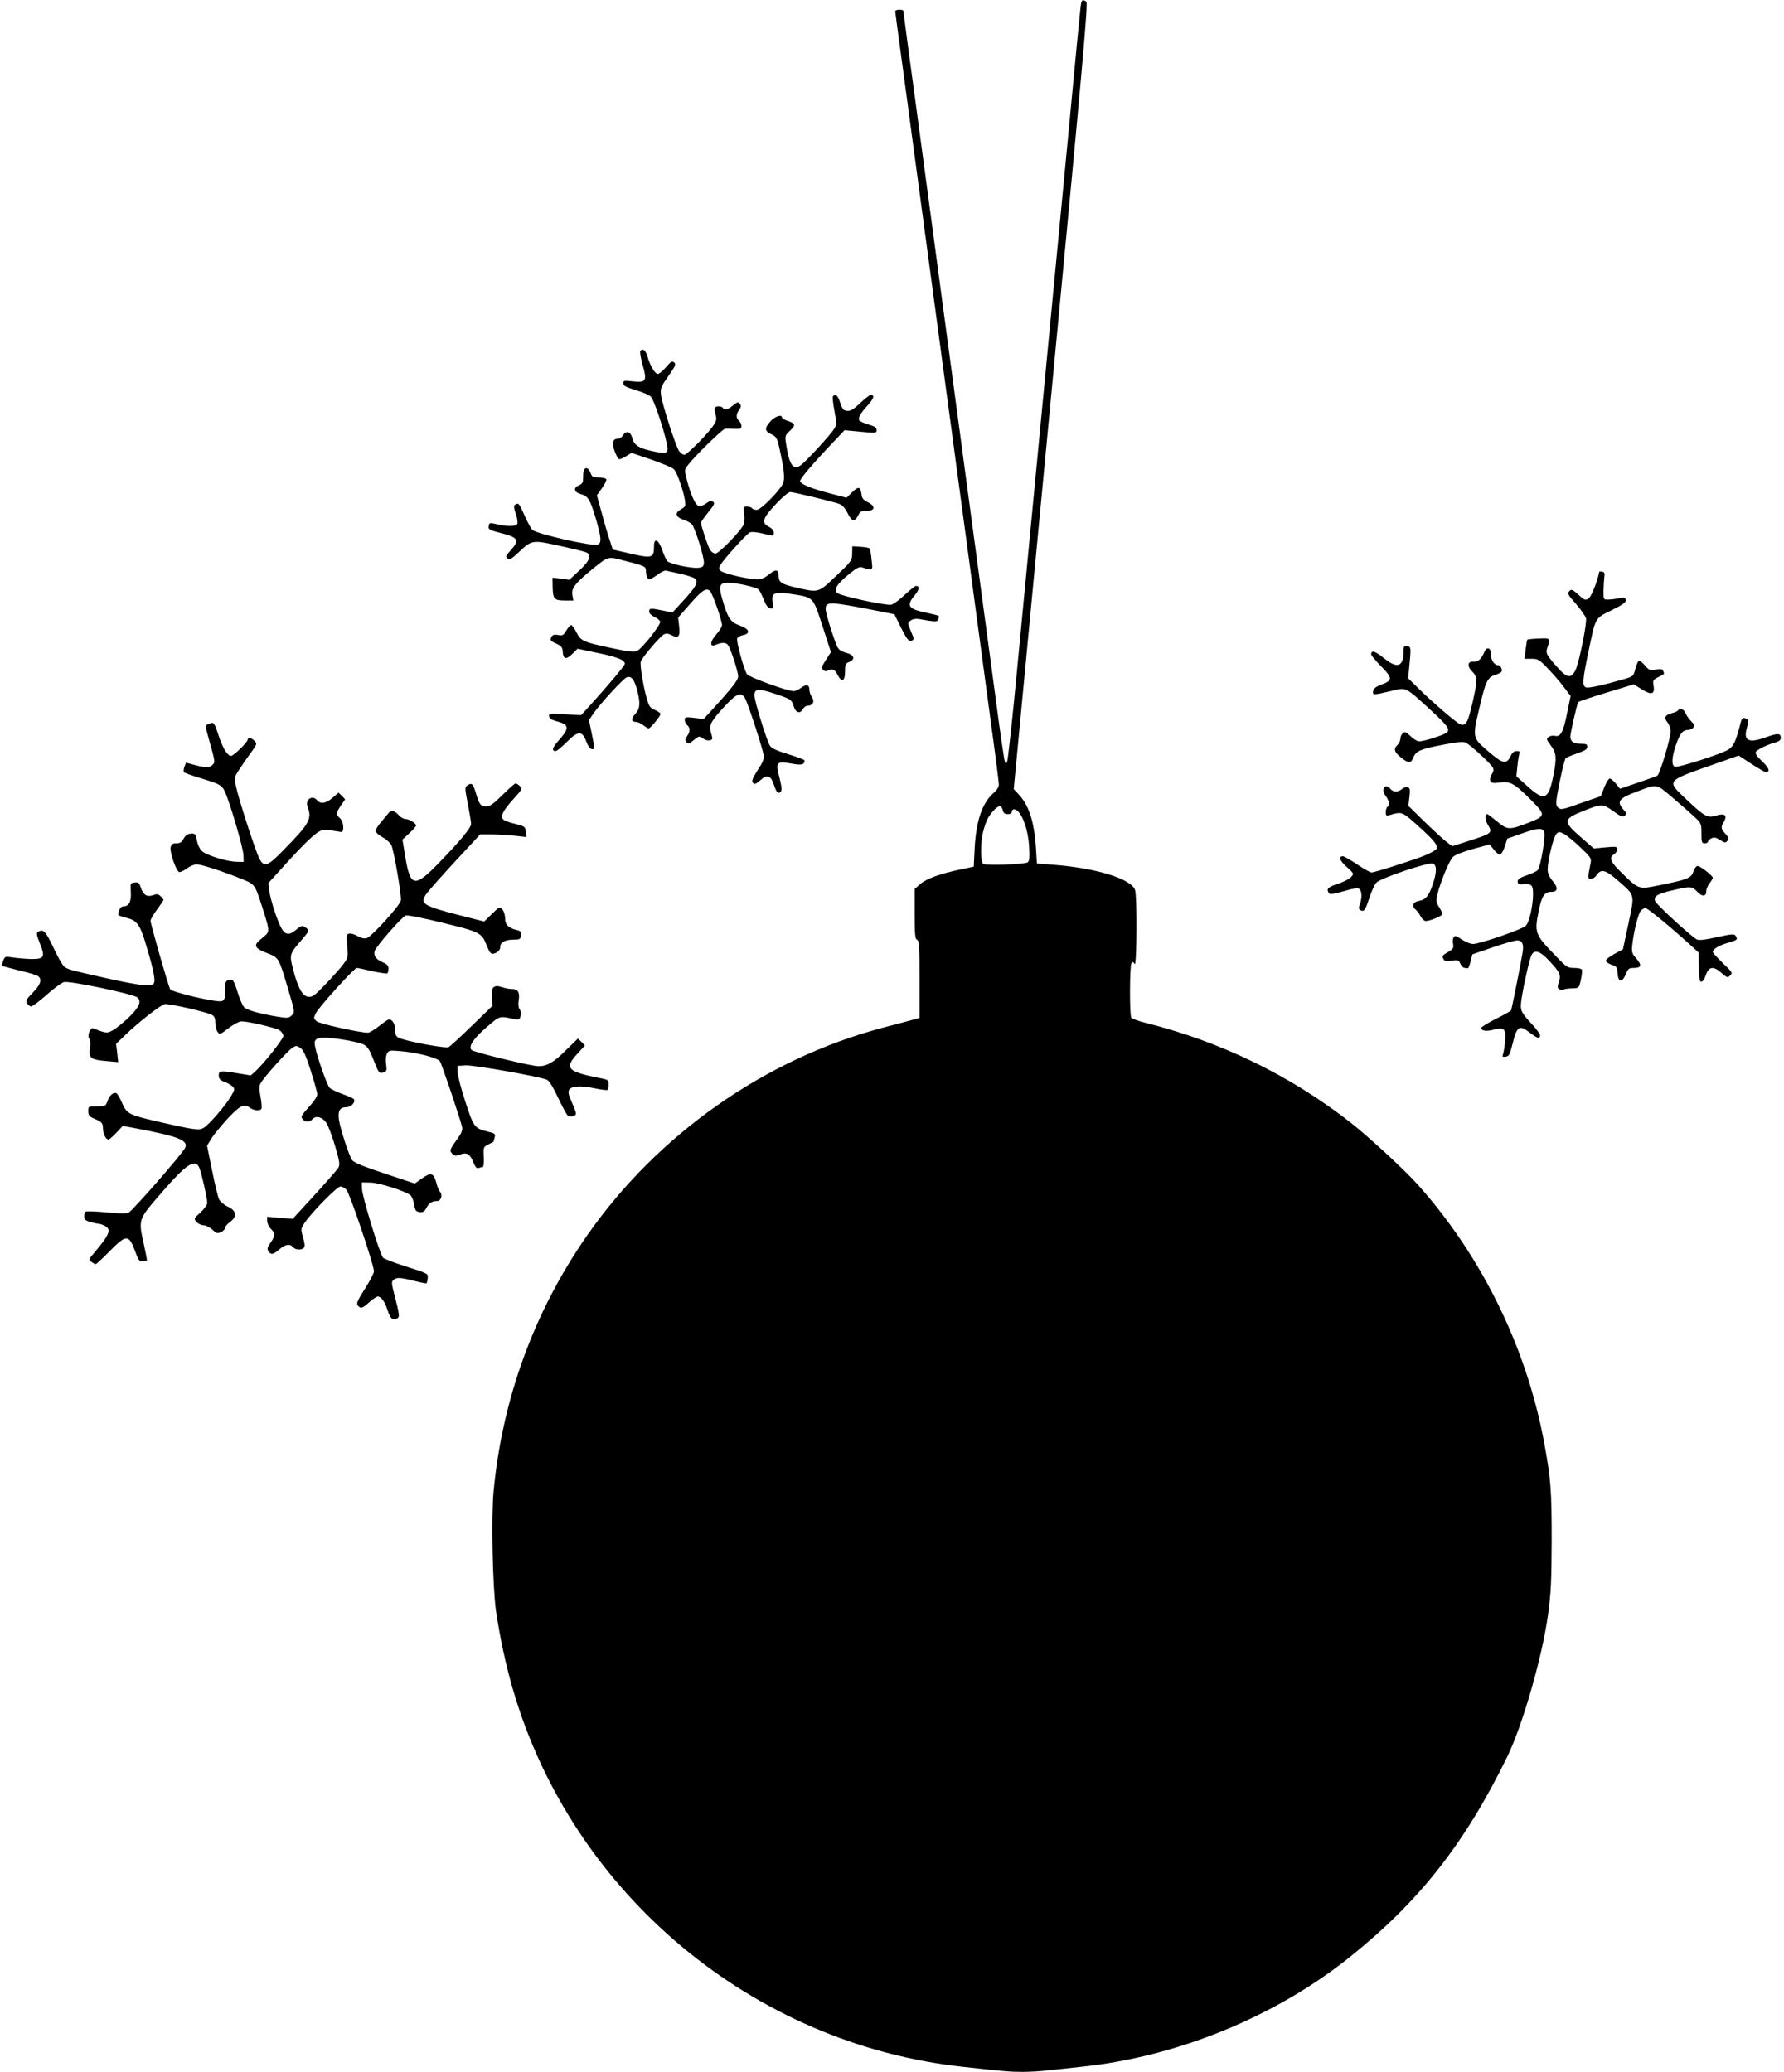 <?xml version="1.0" standalone="no"?>
<!DOCTYPE svg PUBLIC "-//W3C//DTD SVG 20010904//EN"
 "http://www.w3.org/TR/2001/REC-SVG-20010904/DTD/svg10.dtd">
<svg version="1.0" xmlns="http://www.w3.org/2000/svg"
 width="1102pt" height="1280pt" viewBox="0 0 1102 1280"
 preserveAspectRatio="xMidYMid meet">
<g transform="translate(0,1280) scale(0.1,-0.1)"
fill="#000000" stroke="none">
<path d="M6675 12758 c-3 -24 -35 -351 -70 -728 -61 -641 -192 -2006 -320
-3344 -30 -318 -59 -585 -64 -593 -7 -13 -9 -13 -14 2 -4 9 -30 186 -57 393
-28 207 -77 575 -110 817 -33 242 -109 811 -170 1265 -61 454 -151 1125 -200
1491 -50 366 -90 668 -90 672 0 4 -11 7 -25 7 -14 0 -25 -4 -25 -10 0 -5 20
-157 45 -337 24 -180 85 -632 135 -1003 50 -371 113 -839 140 -1040 27 -201
90 -669 140 -1040 50 -371 111 -823 135 -1004 25 -180 45 -339 45 -353 0 -15
-12 -34 -30 -50 -71 -60 -109 -168 -119 -337 l-6 -120 -85 -18 c-127 -27 -208
-57 -246 -90 l-34 -30 0 -154 c0 -128 3 -156 15 -160 13 -5 15 -42 15 -245 l0
-238 -37 -10 c-21 -6 -108 -29 -193 -51 -728 -194 -1389 -659 -1825 -1285
-325 -467 -522 -1006 -576 -1578 -15 -161 -6 -591 15 -740 23 -159 62 -341
106 -490 368 -1257 1479 -2186 2780 -2326 254 -28 294 -31 366 -31 43 0 116 4
163 10 47 5 136 14 196 21 592 60 1202 309 1660 676 433 346 714 704 977 1243
94 194 215 615 250 872 19 137 22 210 23 463 0 306 -5 376 -46 600 -108 586
-384 1151 -780 1595 -78 88 -310 302 -419 387 -372 290 -800 498 -1265 614
-43 11 -83 25 -87 32 -11 17 -10 319 1 336 7 11 11 10 20 -5 13 -24 16 423 2
459 -27 69 -243 135 -511 155 l-95 7 -6 100 c-11 162 -44 262 -109 330 l-28
30 231 2428 c200 2101 229 2429 217 2437 -25 16 -29 12 -35 -32z m-481 -4963
c5 -18 13 -25 31 -25 16 0 25 6 25 15 0 8 6 15 13 15 42 0 87 -111 94 -230 4
-65 2 -88 -8 -97 -16 -13 -258 -22 -276 -10 -17 11 -17 137 1 202 16 63 31 92
64 128 32 34 48 34 56 2z"/>
<path d="M3955 10630 c-3 -5 3 -44 15 -86 28 -98 21 -109 -62 -100 -53 6 -58
5 -58 -12 0 -15 16 -24 76 -42 42 -12 85 -31 95 -41 17 -17 77 -192 97 -285
14 -64 5 -71 -70 -55 -98 19 -131 39 -142 84 -11 42 -38 50 -58 17 -7 -11 -20
-20 -29 -20 -34 0 -42 -26 -23 -75 9 -25 21 -48 26 -51 4 -3 24 4 43 16 l36
22 124 -42 c68 -24 131 -50 138 -59 30 -35 82 -208 68 -228 -3 -6 -16 -15 -28
-22 -36 -19 -29 -46 17 -61 22 -7 46 -20 54 -29 20 -23 78 -209 74 -240 -2
-21 -9 -27 -37 -29 -44 -4 -176 25 -190 42 -6 8 -20 38 -30 67 -22 65 -51 80
-51 26 0 -76 -10 -79 -160 -44 l-95 22 -21 65 c-12 36 -34 111 -49 168 l-28
102 32 45 c18 25 29 49 26 55 -3 5 -24 10 -46 10 -36 0 -42 3 -52 30 -15 39
-41 36 -44 -5 0 -17 -2 -38 -2 -48 -1 -10 -13 -22 -27 -27 -34 -13 -28 -41 12
-52 46 -12 59 -33 93 -147 36 -122 39 -157 12 -166 -35 -11 -374 66 -402 91
-9 8 -31 49 -49 90 -34 76 -36 79 -58 66 -9 -7 -9 -18 4 -55 9 -26 13 -54 10
-62 -6 -18 -60 -19 -125 -4 -49 11 -48 11 -53 -15 -2 -16 8 -22 72 -38 113
-29 122 -44 65 -107 -31 -34 -33 -40 -20 -51 13 -11 24 -4 70 39 80 75 83 76
247 40 78 -17 152 -35 165 -40 41 -15 30 -51 -39 -114 l-61 -57 -52 7 -52 6 1
-61 c2 -72 10 -80 80 -80 l48 0 -6 34 c-8 41 17 73 122 159 99 80 97 80 188
56 136 -35 144 -38 144 -64 0 -30 10 -55 21 -55 5 0 27 13 50 29 22 17 46 28
52 26 7 -2 47 -11 89 -20 43 -9 85 -23 93 -31 20 -21 4 -50 -77 -138 l-64 -70
-59 12 c-77 16 -85 15 -85 -6 0 -11 13 -24 32 -33 18 -8 34 -21 36 -30 4 -20
-113 -167 -143 -181 -17 -8 -54 -4 -147 16 -185 39 -199 45 -226 97 -12 24
-27 45 -32 47 -5 2 -19 -12 -31 -32 -18 -31 -24 -35 -51 -29 -20 4 -33 1 -39
-8 -14 -23 -11 -28 29 -46 29 -14 37 -24 38 -46 2 -49 20 -55 58 -18 l34 33
129 -27 c116 -24 163 -43 163 -66 0 -10 -86 -113 -192 -231 l-78 -86 -101 5
c-95 6 -101 5 -97 -13 2 -12 17 -22 43 -29 81 -21 85 -42 20 -115 -43 -48 -50
-70 -22 -70 7 0 37 25 67 55 70 71 97 72 121 5 9 -25 24 -46 33 -48 20 -4 20
7 0 103 l-16 76 25 37 c40 60 188 221 209 228 28 9 46 -13 63 -77 22 -82 19
-118 -11 -150 -27 -29 -25 -49 5 -49 10 0 30 -9 44 -20 14 -11 29 -20 34 -20
11 0 73 76 73 89 0 6 -16 17 -35 25 -29 12 -36 23 -49 68 -21 71 -44 209 -38
230 5 22 118 155 142 168 15 8 27 7 48 -4 43 -22 55 -8 47 55 l-6 54 72 82
c74 85 100 103 124 83 15 -12 75 -183 75 -212 0 -10 -16 -36 -36 -58 -38 -42
-41 -80 -6 -65 43 19 70 17 82 -5 21 -39 60 -163 60 -189 0 -19 -29 -58 -106
-145 l-107 -118 -58 7 c-54 6 -59 5 -59 -13 0 -11 7 -25 15 -32 19 -16 19 -40
-1 -68 -12 -18 -13 -26 -4 -37 11 -13 17 -11 42 10 35 29 37 30 65 10 20 -14
53 -12 53 4 0 3 -4 22 -10 41 -12 41 5 70 97 168 66 70 94 78 117 35 20 -40
105 -301 112 -343 5 -29 -1 -45 -36 -98 -32 -51 -38 -67 -29 -78 9 -12 17 -9
46 16 41 37 65 29 83 -27 16 -49 27 -60 42 -45 9 9 7 29 -7 87 -25 97 -20 103
72 88 66 -12 82 -8 83 19 0 4 -45 21 -100 38 -71 22 -104 37 -114 53 -20 31
-96 278 -96 311 0 46 29 45 173 -6 51 -19 58 -24 69 -59 13 -44 40 -52 58 -19
6 11 19 20 29 20 32 0 45 26 27 52 -9 12 -16 32 -16 45 0 33 -18 38 -51 14
-15 -11 -36 -21 -46 -21 -40 0 -276 86 -289 105 -19 30 -67 203 -60 220 3 9
19 18 36 21 49 10 39 39 -22 60 -57 21 -73 45 -108 169 -22 76 -14 95 38 95
53 0 174 -28 188 -42 7 -7 21 -35 32 -63 13 -34 26 -51 40 -53 18 -3 20 1 15
35 -8 61 9 69 110 54 145 -22 138 -15 198 -200 l52 -160 -31 -48 c-26 -40 -29
-50 -18 -61 10 -10 19 -11 32 -4 26 13 42 5 59 -29 25 -47 45 -38 45 21 0 45
3 52 25 60 41 16 32 44 -18 57 -32 9 -47 19 -56 40 -21 45 -71 206 -71 230 0
48 24 47 310 -9 l115 -23 36 -73 c42 -85 52 -97 73 -89 13 5 12 13 -7 57 -22
52 -22 52 -2 66 12 9 32 13 50 10 105 -19 115 -19 121 -2 4 9 5 19 2 21 -2 3
-37 11 -78 20 -111 23 -123 43 -69 108 29 35 31 57 7 57 -6 0 -37 -25 -68 -54
-32 -30 -69 -58 -84 -62 -29 -7 -307 52 -334 72 -25 18 -4 54 69 114 47 39 67
50 83 45 70 -22 68 -24 60 46 -3 35 -9 67 -13 71 -3 4 -28 8 -56 10 l-50 3 -1
-45 c-1 -43 -4 -48 -98 -137 -111 -106 -107 -105 -244 -74 -95 22 -112 33
-112 72 0 42 -17 45 -60 10 -26 -21 -49 -31 -72 -31 -56 1 -209 37 -226 53
-14 14 -13 19 3 44 26 39 156 183 176 193 9 6 39 3 75 -5 76 -18 74 -18 74 5
0 12 -12 26 -30 35 -48 25 -40 52 41 139 42 45 79 76 91 76 19 0 235 -52 296
-71 25 -8 39 -23 58 -60 27 -54 44 -56 68 -8 10 19 19 24 48 23 53 -2 59 29 9
53 -28 14 -37 25 -39 48 -6 49 -19 52 -57 15 l-36 -35 -107 28 c-114 30 -174
55 -180 74 -3 12 79 109 205 241 l70 74 74 -7 c123 -12 124 -12 124 9 0 14
-13 23 -50 33 -27 8 -53 20 -57 26 -9 15 7 44 54 95 36 40 42 62 16 62 -6 0
-35 -23 -65 -51 -42 -39 -59 -50 -81 -47 -23 2 -29 11 -42 50 -14 45 -31 60
-45 38 -3 -5 1 -46 10 -91 14 -77 14 -84 -3 -110 -24 -38 -179 -207 -208 -225
-46 -31 -70 7 -89 138 -7 44 -5 49 25 77 37 33 34 45 -15 61 -19 6 -35 16 -35
21 0 21 -42 7 -70 -23 -38 -43 -38 -61 4 -81 31 -14 36 -22 50 -84 31 -138 36
-193 22 -222 -27 -51 -137 -161 -161 -161 -13 0 -27 5 -30 10 -3 6 -17 10 -31
10 -23 0 -24 -3 -18 -40 4 -21 3 -51 0 -65 -9 -34 -153 -185 -177 -185 -10 0
-25 10 -33 23 -13 20 -56 149 -56 168 0 4 20 33 44 63 37 45 43 56 31 66 -11
9 -20 7 -44 -11 -17 -12 -36 -19 -46 -15 -20 7 -48 69 -71 157 -17 66 -17 66
5 95 44 58 215 224 230 225 9 1 35 1 59 -1 36 -1 42 1 42 18 0 11 -7 25 -15
32 -19 16 -19 40 1 68 12 18 13 26 4 37 -11 13 -17 11 -42 -10 -31 -26 -53
-32 -63 -15 -8 12 -42 13 -49 1 -3 -4 -1 -23 4 -42 8 -28 6 -39 -14 -69 -38
-55 -162 -180 -179 -180 -9 0 -23 10 -32 23 -21 30 -105 290 -112 347 -4 42
-1 50 46 117 43 61 48 73 35 84 -12 10 -21 5 -50 -30 -20 -22 -42 -41 -50 -41
-18 0 -48 50 -64 106 -12 41 -31 56 -45 34z"/>
<path d="M9879 9268 c-11 -60 -49 -154 -66 -165 -20 -13 -25 -12 -63 23 -37
33 -43 36 -56 22 -14 -14 -9 -22 41 -79 30 -35 58 -75 62 -88 7 -29 -42 -273
-65 -321 -26 -53 -51 -50 -107 12 -73 82 -79 92 -66 129 19 56 17 58 -55 54
-36 -1 -67 -5 -69 -7 -3 -2 -7 -30 -11 -61 l-7 -57 44 0 c40 0 48 -5 102 -62
33 -34 77 -85 99 -115 l40 -53 -22 -107 c-23 -115 -40 -148 -75 -139 -12 3
-29 0 -39 -7 -15 -11 -14 -16 13 -52 36 -47 38 -80 15 -193 -29 -143 -55 -153
-158 -60 l-69 62 6 61 c3 33 9 68 12 78 6 13 2 17 -16 17 -17 0 -28 -10 -39
-33 -24 -50 -47 -46 -132 27 -105 90 -104 85 -57 283 35 151 48 178 94 193 19
6 37 15 40 20 8 13 -6 40 -20 40 -24 0 -45 31 -45 65 0 46 -26 54 -43 12 -18
-41 -38 -58 -68 -55 -34 4 -37 -31 -4 -62 32 -30 32 -59 -1 -199 -27 -119 -41
-140 -77 -124 -26 12 -178 143 -260 225 l-59 58 6 58 c13 132 13 137 -12 140
-19 3 -22 -1 -22 -32 0 -97 -39 -110 -124 -40 -52 42 -76 49 -76 21 0 -6 28
-40 62 -74 72 -73 72 -87 -3 -114 -30 -12 -45 -23 -47 -38 -4 -26 1 -26 107
-1 100 24 87 30 238 -107 115 -106 132 -128 111 -148 -15 -15 -140 -55 -171
-55 -12 0 -36 14 -54 32 -27 26 -35 29 -48 18 -8 -7 -15 -22 -15 -35 0 -12 -9
-30 -19 -39 -25 -23 -17 -45 26 -78 46 -36 58 -35 74 3 16 40 45 52 188 79 81
16 120 19 135 12 27 -12 153 -128 167 -153 7 -14 5 -25 -6 -42 -8 -14 -13 -32
-9 -41 6 -14 15 -16 61 -10 65 8 90 -7 198 -116 83 -84 82 -92 -21 -132 -122
-47 -132 -46 -195 6 -31 25 -58 46 -61 46 -17 0 -15 -37 3 -66 31 -50 27 -53
-133 -104 l-87 -28 -32 24 c-18 13 -79 69 -136 124 l-103 101 6 54 c6 46 4 56
-10 61 -9 4 -25 -1 -35 -10 -22 -20 -55 -21 -71 -1 -33 40 -63 0 -31 -41 22
-29 27 -59 11 -69 -5 -3 -10 -18 -10 -32 0 -22 3 -24 23 -19 77 23 77 23 174
-64 100 -90 126 -121 117 -144 -3 -8 -40 -28 -82 -45 -96 -36 -300 -101 -320
-101 -8 0 -48 22 -89 50 -40 27 -80 50 -87 50 -30 0 -21 -27 23 -66 45 -41 46
-42 27 -62 -10 -12 -47 -31 -82 -42 -62 -21 -72 -31 -56 -57 6 -10 27 -7 92
11 61 18 88 22 97 14 16 -13 17 -57 3 -94 -8 -21 -8 -29 2 -36 23 -14 32 -2
56 73 13 40 33 84 44 96 26 28 320 127 349 118 25 -8 25 -54 -1 -130 -25 -72
-43 -93 -86 -101 -37 -7 -46 -32 -18 -55 8 -7 22 -25 30 -41 8 -15 22 -28 31
-28 27 0 103 32 103 43 0 5 -9 25 -21 44 -19 30 -20 39 -10 77 19 78 74 210
95 231 13 13 63 33 125 50 l103 28 25 -31 c13 -18 31 -32 38 -32 7 0 21 22 30
49 l16 50 85 30 c97 35 130 38 142 14 12 -23 -21 -220 -40 -239 -7 -8 -38 -22
-68 -32 -41 -14 -55 -24 -55 -38 0 -14 6 -18 25 -17 61 5 70 -3 70 -60 0 -72
-23 -173 -44 -196 -19 -21 -282 -112 -326 -113 -15 -1 -45 12 -69 27 -35 24
-44 26 -52 14 -5 -8 -6 -26 -3 -41 5 -24 0 -31 -30 -49 -38 -22 -41 -26 -27
-48 6 -9 20 -11 50 -6 37 6 42 4 52 -19 7 -14 18 -26 26 -26 7 0 16 -1 20 -2
3 -2 11 17 17 42 l11 44 125 43 c69 24 137 43 152 43 32 0 42 -23 33 -77 -16
-94 -67 -348 -71 -355 -3 -5 -46 -29 -95 -53 -49 -25 -89 -50 -89 -55 0 -19
32 -24 78 -11 64 17 76 4 69 -74 -3 -33 -9 -68 -13 -79 -6 -14 -3 -17 17 -14
21 3 26 13 42 78 27 111 42 121 107 70 21 -16 43 -30 48 -30 28 0 18 24 -32
79 -76 83 -78 88 -66 168 16 98 49 242 61 264 18 34 53 23 106 -34 69 -73 77
-90 62 -134 -9 -29 -9 -37 2 -44 8 -5 21 -6 29 -2 8 4 33 7 54 7 39 1 40 2 51
52 6 27 9 56 7 62 -2 7 -22 12 -47 12 -41 0 -48 4 -114 73 -131 135 -134 143
-105 285 18 87 35 112 76 112 41 0 45 24 9 67 -22 27 -31 48 -31 73 1 57 36
200 54 218 15 15 18 15 49 -1 17 -10 63 -47 100 -83 60 -56 68 -68 63 -92 -19
-97 -19 -102 2 -102 11 0 27 11 36 25 26 39 55 31 131 -36 107 -94 103 -80 64
-265 l-34 -159 -52 -28 c-29 -16 -53 -34 -53 -42 0 -7 16 -19 34 -25 32 -10
35 -15 38 -53 4 -57 28 -60 50 -7 15 36 20 40 51 40 46 0 51 17 14 59 -27 31
-29 39 -24 85 9 82 37 195 54 211 8 8 20 15 27 15 13 0 150 -112 265 -217 l64
-58 1 -90 c1 -70 4 -90 15 -90 8 0 19 14 24 30 21 65 48 71 102 23 34 -29 37
-30 53 -14 16 15 13 20 -46 76 -34 33 -62 64 -62 68 0 18 37 41 93 57 59 17
63 20 48 44 -8 12 -25 11 -115 -9 -72 -16 -111 -21 -124 -14 -32 15 -251 216
-258 237 -10 30 13 45 105 66 114 27 122 27 155 -8 31 -33 56 -31 56 4 0 12 9
34 20 48 11 14 20 29 20 34 0 13 -77 73 -94 73 -8 0 -20 -16 -26 -35 -13 -40
-35 -49 -214 -85 -126 -25 -123 -26 -231 80 -68 66 -78 92 -45 112 11 7 20 21
20 31 0 17 -6 18 -72 12 l-73 -7 -77 67 c-115 100 -114 114 10 164 120 47 120
47 185 1 48 -34 60 -40 73 -29 13 10 12 15 -4 33 -48 53 -36 72 75 114 132 50
121 52 220 -32 48 -41 109 -94 136 -119 46 -43 47 -45 47 -105 0 -55 2 -62 20
-62 11 0 20 4 20 10 0 5 9 14 20 20 17 9 28 7 54 -9 30 -19 35 -19 46 -6 11
13 9 19 -7 38 -33 36 -35 46 -16 77 25 43 8 58 -47 41 -53 -16 -71 -6 -185
102 -122 116 -126 110 163 212 l162 57 78 -51 c43 -28 83 -51 89 -51 30 0 21
26 -21 65 -30 28 -44 48 -41 58 6 15 76 49 128 62 17 5 27 14 27 25 0 31 -17
32 -92 5 -105 -38 -140 -22 -118 55 14 49 13 57 -10 63 -16 4 -22 -2 -30 -36
-28 -108 -42 -139 -74 -158 -44 -28 -311 -113 -330 -106 -22 9 -20 55 5 130
24 72 43 97 74 97 13 0 28 7 35 15 10 11 7 19 -12 37 -13 13 -29 35 -36 51
-11 27 -35 36 -47 18 -3 -5 -18 -12 -34 -16 -45 -10 -55 -28 -31 -58 11 -14
20 -38 20 -54 0 -42 -67 -265 -82 -275 -7 -4 -62 -24 -122 -44 l-109 -37 -26
32 c-14 17 -31 31 -37 31 -7 0 -22 -24 -34 -54 l-22 -55 -115 -40 c-128 -46
-135 -47 -153 -25 -11 12 -9 39 14 152 15 75 32 142 37 147 6 6 38 19 72 31
47 16 62 25 62 40 0 16 -7 19 -43 19 -42 0 -61 14 -62 43 0 23 42 207 49 214
4 5 82 31 175 59 l168 51 50 -31 c60 -38 82 -30 72 25 -5 29 -3 34 28 50 42
21 40 18 32 38 -5 13 -14 15 -47 9 -37 -6 -42 -3 -67 27 -15 18 -32 30 -37 27
-6 -4 -16 -27 -22 -51 -10 -42 -13 -45 -63 -60 -127 -37 -225 -59 -241 -53
-24 9 -22 43 13 211 47 227 40 214 145 266 72 36 90 49 87 63 -3 16 -9 18 -40
11 -21 -4 -50 -8 -67 -8 -30 -1 -30 -1 -30 54 1 30 3 68 5 85 4 22 1 30 -12
33 -10 2 -18 2 -19 0z"/>
<path d="M1293 8329 c-28 -10 -28 -7 1 -109 35 -126 36 -129 19 -145 -18 -19
-43 -19 -111 -1 l-53 14 -10 -25 c-5 -15 -6 -30 -2 -34 5 -5 51 -21 103 -37
129 -39 135 -43 160 -109 42 -113 103 -329 104 -368 l1 -40 -45 1 c-64 2 -188
41 -215 68 -12 12 -25 41 -29 64 -5 35 -10 42 -29 42 -28 0 -41 -9 -56 -37 -8
-16 -21 -23 -41 -23 -23 0 -31 -5 -36 -24 -7 -28 33 -145 52 -153 7 -3 28 7
47 21 19 14 46 26 61 26 30 0 168 -45 283 -92 80 -33 77 -28 131 -198 35 -109
36 -126 13 -147 -12 -10 -30 -26 -42 -36 -33 -29 -20 -49 50 -75 73 -28 73
-29 126 -207 47 -158 48 -159 25 -180 -17 -15 -26 -16 -92 -5 -106 18 -180 39
-199 56 -9 8 -27 48 -39 87 -27 85 -31 91 -59 82 -18 -5 -21 -14 -21 -65 0
-51 -3 -60 -21 -65 -31 -10 -308 55 -318 74 -13 24 -121 402 -121 422 0 9 18
41 40 70 22 30 40 56 40 60 0 3 -8 13 -19 23 -14 13 -24 14 -45 6 -37 -14 -61
1 -76 45 -10 31 -16 36 -38 33 -26 -3 -27 -5 -24 -59 4 -60 -12 -89 -48 -89
-15 0 -29 -25 -30 -52 0 -3 23 -11 50 -18 63 -15 83 -40 115 -144 53 -173 68
-246 54 -263 -17 -20 -85 -12 -289 33 -231 52 -243 55 -264 73 -11 9 -41 62
-67 119 -48 101 -62 115 -96 94 -9 -6 -6 -24 14 -72 33 -83 26 -95 -53 -95
-33 1 -83 5 -111 9 -51 8 -53 8 -63 -19 -6 -15 -9 -30 -7 -32 3 -2 51 -15 107
-29 57 -13 110 -29 117 -36 24 -20 13 -52 -34 -100 -39 -40 -46 -51 -37 -66 6
-9 17 -18 25 -20 8 -1 51 31 97 72 45 40 94 76 108 79 41 7 424 -73 452 -95
28 -23 13 -60 -51 -122 -35 -34 -80 -70 -100 -81 -38 -20 -37 -20 -123 12 -17
6 -37 -47 -23 -63 7 -9 9 -30 5 -57 -10 -63 4 -74 97 -82 l77 -7 -6 56 -7 57
54 52 c81 79 218 186 245 193 24 6 259 -47 295 -67 13 -7 19 -21 19 -47 0 -21
6 -47 14 -57 13 -18 16 -17 68 23 30 23 66 42 79 42 44 0 212 -40 236 -55 13
-9 23 -24 23 -35 0 -19 -119 -170 -174 -220 l-27 -24 -92 15 c-97 17 -110 14
-105 -25 2 -12 16 -24 35 -30 18 -6 40 -19 49 -28 16 -15 15 -19 -9 -60 -35
-60 -140 -181 -171 -197 -28 -15 -54 -12 -278 39 -181 42 -194 48 -223 114
-13 30 -29 57 -34 61 -18 11 -45 -11 -57 -47 -11 -32 -13 -33 -65 -33 -53 0
-54 0 -54 -30 0 -23 6 -32 30 -43 56 -24 60 -29 61 -65 1 -35 18 -67 35 -67 4
0 26 19 48 42 l39 42 93 -17 c255 -49 314 -73 292 -119 -16 -35 -321 -385
-350 -401 -8 -5 -68 -4 -134 3 -65 6 -124 8 -129 5 -6 -3 -10 -17 -10 -30 0
-19 8 -26 37 -34 21 -6 43 -11 50 -11 7 0 24 -5 38 -12 45 -21 33 -55 -60
-164 -38 -44 -38 -47 -20 -60 10 -8 22 -14 26 -14 4 0 43 36 86 80 104 105
119 105 158 -1 20 -55 26 -64 46 -61 13 1 24 4 26 5 2 2 -6 44 -17 93 -36 165
-40 155 111 329 145 168 201 207 228 156 12 -22 51 -192 51 -222 0 -12 -18
-38 -42 -60 -41 -37 -42 -38 -23 -59 10 -11 30 -20 44 -20 13 0 37 -12 53 -27
24 -23 31 -25 53 -15 14 6 25 18 25 26 0 8 14 24 30 36 46 33 42 70 -12 95
-24 11 -48 32 -55 46 -7 14 -26 94 -43 178 l-31 153 25 41 c13 23 59 79 101
125 80 85 102 96 141 67 22 -16 60 -20 69 -5 3 5 1 39 -6 75 -11 63 -10 68 13
101 38 52 157 183 184 201 22 14 26 14 49 -1 19 -12 34 -45 65 -142 22 -70 40
-135 40 -145 0 -11 -17 -38 -38 -62 -64 -72 -66 -75 -52 -92 16 -19 44 -19 60
1 21 24 62 13 86 -23 11 -17 36 -82 54 -144 29 -99 31 -115 19 -135 -8 -12
-74 -88 -147 -168 l-134 -146 -79 6 -79 7 0 -26 c0 -14 11 -37 25 -51 27 -27
26 -41 -8 -90 -15 -21 -18 -33 -10 -44 16 -26 29 -24 66 7 38 34 68 39 87 16
14 -17 51 -20 67 -4 7 7 6 26 -5 64 -15 54 -15 55 13 95 45 65 198 220 218
220 9 0 26 -9 37 -20 19 -19 170 -465 170 -504 0 -11 -25 -60 -56 -108 -46
-73 -54 -91 -44 -103 18 -22 28 -19 71 20 22 19 45 35 52 35 22 0 44 -31 62
-87 17 -53 33 -64 63 -45 10 7 7 31 -15 116 -27 104 -27 108 -9 121 20 15 40
13 140 -12 32 -8 60 -13 61 -11 2 2 5 16 7 31 3 29 2 29 -129 71 -73 23 -139
48 -147 56 -20 22 -129 378 -130 425 l-1 40 55 -1 c53 -2 207 -50 244 -77 9
-7 20 -32 24 -57 6 -39 11 -45 34 -48 21 -3 30 3 42 26 16 30 34 42 66 42 24
0 36 36 18 57 -7 8 -18 34 -23 56 -16 61 -34 66 -88 27 l-45 -32 -186 62
c-134 44 -190 68 -201 83 -20 28 -74 196 -82 253 -7 52 7 74 48 74 28 0 56 31
45 49 -3 5 -34 19 -68 31 -35 13 -71 30 -81 38 -15 14 -76 182 -91 258 -10 48
10 58 99 51 41 -4 106 -14 144 -23 77 -17 83 -23 121 -119 29 -74 33 -79 59
-70 20 6 21 12 16 50 -4 26 -2 51 5 65 11 21 17 22 84 16 101 -8 227 -41 243
-62 11 -15 121 -342 137 -405 4 -21 -2 -38 -29 -75 -48 -67 -50 -73 -31 -92
13 -14 21 -14 47 -5 42 16 62 4 83 -48 12 -30 21 -39 32 -35 9 3 20 6 25 6 6
0 9 27 7 62 -3 60 -2 62 27 77 17 9 31 16 32 16 1 0 4 12 8 26 6 25 3 27 -42
38 -83 21 -87 27 -138 183 -26 78 -47 160 -48 182 l-2 41 52 3 c50 3 450 -68
500 -88 15 -6 38 -43 71 -113 27 -57 54 -107 61 -111 6 -4 21 -4 32 -1 23 8
23 13 -12 93 -18 40 -21 57 -13 70 15 23 73 26 159 8 38 -8 73 -12 77 -10 4 3
8 18 8 34 0 24 -5 29 -32 35 -230 45 -247 63 -155 162 l40 44 -21 22 -22 21
-73 -71 c-83 -84 -130 -107 -191 -98 -98 16 -382 86 -393 98 -21 22 11 71 94
142 83 71 75 69 170 49 29 -5 33 -3 39 20 4 16 1 32 -6 41 -8 10 -10 29 -6 56
8 49 -5 69 -44 69 -15 0 -41 5 -58 11 -52 18 -70 0 -64 -62 l5 -52 -128 -124
c-70 -68 -135 -128 -144 -132 -18 -10 -272 38 -309 58 -17 9 -22 21 -22 50 0
24 -7 44 -18 54 -17 15 -22 13 -75 -28 -31 -25 -64 -45 -74 -45 -51 0 -296 54
-316 70 -20 17 -21 20 -7 49 18 38 238 281 254 281 6 0 49 -9 95 -20 47 -10
89 -16 93 -14 4 3 8 16 8 29 0 18 -8 28 -32 38 -44 19 -62 41 -54 71 7 27 167
210 192 220 10 4 112 -16 228 -45 233 -57 242 -61 274 -144 15 -38 24 -49 39
-47 26 5 43 22 43 42 0 28 28 44 79 45 42 0 46 2 49 26 3 22 -2 28 -25 33 -53
13 -73 33 -73 73 0 20 -8 45 -17 55 -16 18 -18 17 -64 -28 l-48 -47 -146 37
c-234 60 -254 73 -211 134 14 20 95 111 179 202 l153 165 70 0 c38 0 102 -4
142 -8 l73 -8 -3 32 c-3 32 -6 34 -65 49 -34 8 -67 20 -74 27 -20 20 -2 55 60
124 57 63 59 67 42 83 -9 9 -22 16 -27 16 -4 0 -41 -32 -80 -71 -53 -53 -79
-71 -99 -71 -35 0 -43 9 -64 77 -18 63 -27 72 -54 53 -16 -12 -16 -19 3 -116
11 -56 20 -111 20 -122 0 -24 -72 -111 -204 -246 -146 -150 -172 -144 -203 45
l-17 104 42 39 c23 21 42 43 42 48 0 14 -42 40 -65 40 -12 0 -31 11 -43 25
-24 27 -46 32 -61 13 -6 -7 -26 -32 -45 -54 -20 -23 -36 -48 -36 -57 0 -9 19
-26 42 -39 24 -13 48 -35 55 -48 17 -36 65 -319 59 -344 -8 -33 -183 -225
-211 -232 -16 -4 -36 1 -57 13 -18 11 -41 18 -52 15 -16 -3 -18 -11 -11 -76 6
-68 5 -73 -23 -111 -16 -22 -65 -78 -109 -123 -69 -73 -83 -83 -109 -80 -36 4
-64 55 -94 171 -23 91 -22 93 53 180 47 55 49 59 31 72 -26 20 -32 19 -66 -10
-39 -33 -64 -32 -87 6 -26 42 -71 181 -78 238 l-5 46 109 120 c123 135 184
192 217 204 12 5 42 5 67 0 24 -4 50 -8 57 -9 20 0 15 65 -8 85 -26 23 -25 33
6 79 l26 38 -20 21 -21 20 -36 -31 c-39 -35 -75 -41 -95 -17 -30 37 -77 6 -60
-39 28 -75 13 -103 -149 -268 -99 -102 -120 -109 -150 -50 -24 47 -127 366
-143 442 -11 57 -11 59 20 106 17 27 49 73 71 103 38 51 40 56 24 73 -17 19
-43 24 -43 9 0 -16 -87 -101 -103 -101 -22 0 -52 49 -78 130 -26 78 -28 80
-56 69z"/>
</g>
</svg>
